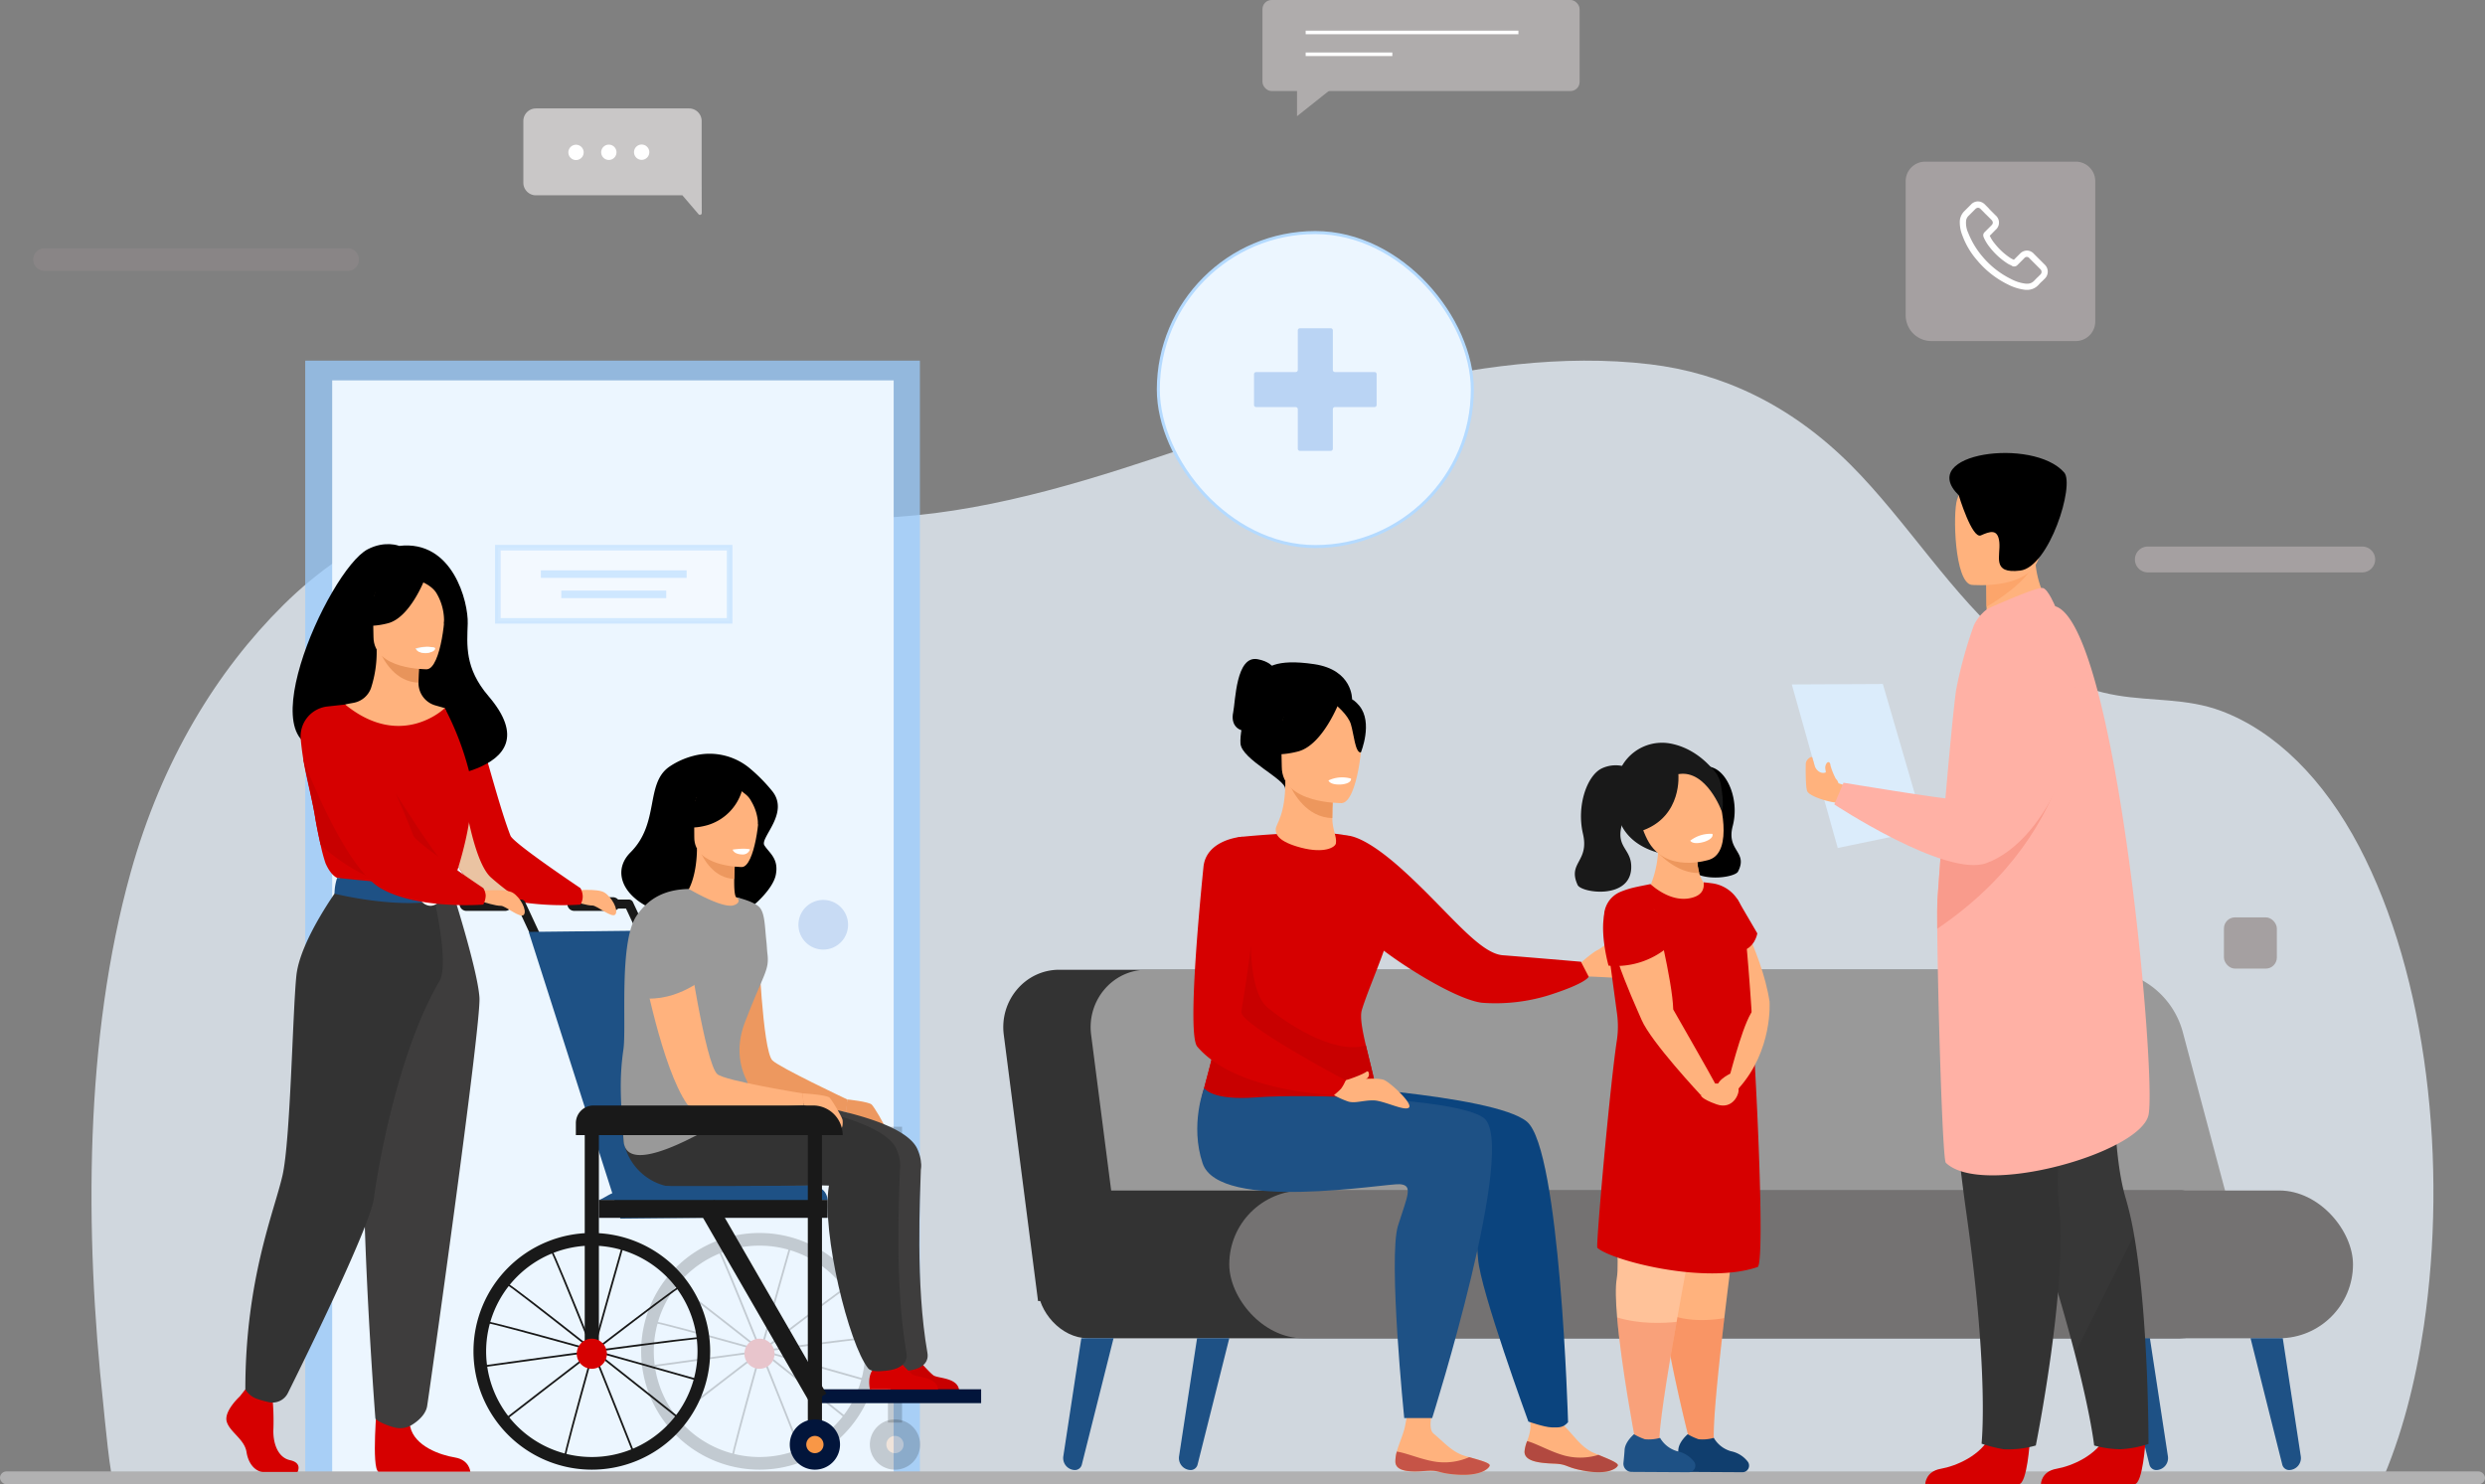 <svg xmlns="http://www.w3.org/2000/svg" width="822.343" height="491.19" viewBox="0 0 822.343 491.19">
  <rect x="0" y="0" width="822.343" height="491.19" fill="#808080" stroke="none"/>
  <g id="Group_21593" data-name="Group 21593" transform="translate(-994 -281.094)">
    <path id="Path_31558" data-name="Path 31558" d="M227.89,940.087c-1.278,0-3.446-24.042-3.659-26-6.307-58.031-6.249-121.625,9-176.439,10.339-37.169,28.607-66.8,50.482-88.479,24.181-23.969,52.068-34.217,80.5-36.19,32.718-2.27,65.2,4.911,97.82,7.068,33.421,2.211,66.485-5.585,99.128-15.974,29.052-9.246,57.924-20.021,87.277-26.827,28.681-6.876,58.56-11.247,87.577-7.8,23.675,2.816,46.356,13.243,66.377,33.243,18.5,18.476,33.92,43.827,53.434,59.916,10.8,8.906,22.573,14.358,34.729,16.415,11.62,1.966,23.11.868,34.571,5.181,17.962,6.759,33.873,22.608,45.531,44.8,22.694,43.194,29.342,105.278,21.431,158.853-2.734,18.516-7.352,36.556-14.334,52.236Z" transform="translate(804 -167.804)" fill="#ecf6ff" opacity="0.74"/>
    <g id="Group_19563" data-name="Group 19563" transform="translate(-194.289 -514.909)">
      <g id="Group_19561" data-name="Group 19561" transform="translate(1289.289 915.348)">
        <rect id="Rectangle_4549" data-name="Rectangle 4549" width="203.418" height="371.846" fill="#9cf" opacity="0.73"/>
        <rect id="Rectangle_4550" data-name="Rectangle 4550" width="185.807" height="365.314" transform="translate(8.93 6.531)" fill="#ecf6ff"/>
        <path id="Path_31556" data-name="Path 31556" d="M1525.974,1182.371a8.214,8.214,0,1,1,8.214,8.213A8.214,8.214,0,0,1,1525.974,1182.371Z" transform="translate(-1362.754 -995.68)" fill="#c8dbf4"/>
        <g id="Group_19560" data-name="Group 19560" transform="translate(63.755 61.892)" opacity="0.36">
          <rect id="Rectangle_4551" data-name="Rectangle 4551" width="76.699" height="24.213" fill="#fff"/>
          <rect id="Rectangle_4552" data-name="Rectangle 4552" width="48.231" height="2.491" transform="translate(14.234 7.507)" fill="#9cf"/>
          <rect id="Rectangle_4553" data-name="Rectangle 4553" width="34.73" height="2.491" transform="translate(20.985 14.215)" fill="#9cf"/>
        </g>
      </g>
      <g id="Group_19562" data-name="Group 19562" transform="translate(1352.12 976.318)" opacity="0.36">
        <path id="Path_31557" data-name="Path 31557" d="M1380.4,1003.76v26.053h78.546V1003.76Zm76.705,24.212h-74.864V1005.6h74.864Z" transform="translate(-1380.4 -1003.76)" fill="#9cf"/>
      </g>
    </g>
    <rect id="Rectangle_1770" data-name="Rectangle 1770" width="822.343" height="4.254" rx="2.127" transform="translate(994 768.03)" fill="#b1b1b2"/>
    <g id="Group_19555" data-name="Group 19555" transform="translate(-188.708 -564.878)">
      <g id="Group_19514" data-name="Group 19514" transform="translate(1514.718 1166.896)">
        <path id="Path_31392" data-name="Path 31392" d="M1635.416,1338.563l-11.338-88.115c-1.466-11.394,7.156-21.512,18.332-21.512H1958.68a27.866,27.866,0,0,1,26.745,20.978l22.334,83.765Z" transform="translate(-1623.915 -1228.936)" fill="#333"/>
        <path id="Path_31393" data-name="Path 31393" d="M1674.811,1338.563l-11.339-88.115c-1.466-11.394,7.156-21.512,18.333-21.512h316.27a27.868,27.868,0,0,1,26.746,20.978l22.333,83.765Z" transform="translate(-1634.402 -1228.936)" fill="#999"/>
        <rect id="Rectangle_4534" data-name="Rectangle 4534" width="394.518" height="48.901" rx="16.559" transform="translate(11.501 73.048)" fill="#333"/>
        <rect id="Rectangle_4535" data-name="Rectangle 4535" width="371.865" height="48.901" rx="24.45" transform="translate(74.785 73.048)" fill="#747272"/>
        <g id="Group_19510" data-name="Group 19510" transform="translate(58.129 121.949)">
          <path id="Path_31394" data-name="Path 31394" d="M1707.021,1438.738h0a3.965,3.965,0,0,1-3.842-4.618l5.948-39h10.661l-10.489,41.8A2.365,2.365,0,0,1,1707.021,1438.738Z" transform="translate(-1703.131 -1395.124)" fill="#1e5185"/>
        </g>
        <g id="Group_19511" data-name="Group 19511" transform="translate(412.752 121.949)">
          <path id="Path_31395" data-name="Path 31395" d="M2199.167,1438.738h0a3.964,3.964,0,0,0,3.842-4.618l-5.947-39H2186.4l10.489,41.8A2.366,2.366,0,0,0,2199.167,1438.738Z" transform="translate(-2186.4 -1395.124)" fill="#1e5185"/>
        </g>
        <g id="Group_19512" data-name="Group 19512" transform="translate(368.783 121.949)">
          <path id="Path_31396" data-name="Path 31396" d="M2139.248,1438.738h0a3.964,3.964,0,0,0,3.842-4.618l-5.947-39h-10.661l10.489,41.8A2.366,2.366,0,0,0,2139.248,1438.738Z" transform="translate(-2126.481 -1395.124)" fill="#1e5185"/>
        </g>
        <g id="Group_19513" data-name="Group 19513" transform="translate(19.829 121.949)">
          <path id="Path_31397" data-name="Path 31397" d="M1654.827,1438.738h0a3.964,3.964,0,0,1-3.841-4.618l5.947-39h10.662l-10.49,41.8A2.365,2.365,0,0,1,1654.827,1438.738Z" transform="translate(-1650.938 -1395.124)" fill="#1e5185"/>
        </g>
      </g>
      <g id="Group_19549" data-name="Group 19549" transform="translate(1257.61 1026.044)">
        <g id="Group_19526" data-name="Group 19526" transform="translate(114.078 117.617)">
          <path id="Path_31430" data-name="Path 31430" d="M1393.736,1211.922a1.493,1.493,0,0,1-1.355-.864l-5.031-10.8h-16.685a1.495,1.495,0,1,1,0-2.99H1388.3a1.5,1.5,0,0,1,1.355.864l5.432,11.661a1.494,1.494,0,0,1-1.354,2.126Z" transform="translate(-1369.17 -1197.272)" fill="#191919"/>
        </g>
        <path id="Path_31431" data-name="Path 31431" d="M1382.589,1200.743H1369.77a2.267,2.267,0,0,1-2.259-2.26h0a2.266,2.266,0,0,1,2.259-2.259h12.819a2.266,2.266,0,0,1,2.26,2.259h0A2.267,2.267,0,0,1,1382.589,1200.743Z" transform="translate(-1254.65 -1079.375)" fill="#191919"/>
        <path id="Path_31432" data-name="Path 31432" d="M1370.282,1192.917c.417.319,7.857-.626,10.251.884s4.693,5.7,3.618,7.2-6.162-3-7.659-2.921-5.793-1.252-5.793-1.252Z" transform="translate(-1255.388 -1078.494)" fill="#ffb27d"/>
        <path id="Path_31433" data-name="Path 31433" d="M1352.782,1170.46a6.015,6.015,0,0,1,.764,2.532,5.081,5.081,0,0,1-.764,2.934,94.842,94.842,0,0,1-18.682-.68c-5.385-.779-10.982-2.212-15.364-4.787-5.95-3.5-11.479-15.956-15.591-27.847-4.364-12.606-7.135-24.582-7.135-24.582,2.027-4.9,7.387-7.857,11.9-7.132,2.472.4,8.273,2.3,9.583,4.029,2.011,2.642,7.7,26.776,12.156,38.2C1330.63,1155.633,1352.782,1170.46,1352.782,1170.46Z" transform="translate(-1235.617 -1056.633)" fill="#d60000"/>
        <path id="Path_31434" data-name="Path 31434" d="M1336.664,1181.1c-5.385-.778-10.982-2.211-15.364-4.786-5.95-3.5-11.479-15.956-15.591-27.847-.065-8.587-.065-15.677-.065-15.677l9.742,4.041c.3.6,3.442,30.08,10.476,36.066A97.887,97.887,0,0,0,1336.664,1181.1Z" transform="translate(-1238.182 -1062.49)" fill="#eac3a2"/>
        <rect id="Rectangle_4543" data-name="Rectangle 4543" width="4.684" height="97.901" transform="translate(223.611 290.707) rotate(180)" fill="#191919" opacity="0.2"/>
        <g id="Group_19527" data-name="Group 19527" transform="translate(212.955 289.661)" opacity="0.2">
          <path id="Path_31435" data-name="Path 31435" d="M1520.543,1440.04a8.313,8.313,0,1,0-8.313,8.313A8.312,8.312,0,0,0,1520.543,1440.04Z" transform="translate(-1503.917 -1431.727)" fill="#191919"/>
          <path id="Path_31436" data-name="Path 31436" d="M1511.356,1442.02a2.854,2.854,0,1,1,2.854,2.854A2.855,2.855,0,0,1,1511.356,1442.02Z" transform="translate(-1505.897 -1433.707)" fill="#f99746"/>
        </g>
        <g id="Group_19528" data-name="Group 19528" transform="translate(78.403 117.617)">
          <path id="Path_31437" data-name="Path 31437" d="M1345.121,1211.922a1.493,1.493,0,0,1-1.356-.864l-5.031-10.8h-16.685a1.495,1.495,0,1,1,0-2.99h17.638a1.5,1.5,0,0,1,1.355.864l5.432,11.661a1.493,1.493,0,0,1-1.353,2.126Z" transform="translate(-1320.554 -1197.272)" fill="#191919"/>
        </g>
        <g id="Group_19537" data-name="Group 19537" transform="translate(137.269 227.963)" opacity="0.2">
          <g id="Group_19535" data-name="Group 19535" transform="translate(3.89 3.695)">
            <g id="Group_19529" data-name="Group 19529" transform="translate(26.07)">
              <path id="Path_31438" data-name="Path 31438" d="M1441.607,1423.327c-.347-1.561,17.294-63.577,19.307-70.644l.575.163c-5.407,18.981-19.412,68.624-19.3,70.369Z" transform="translate(-1441.602 -1352.683)" fill="#191919"/>
            </g>
            <g id="Group_19530" data-name="Group 19530" transform="translate(0.553 25.58)">
              <path id="Path_31439" data-name="Path 31439" d="M1406.828,1387.548c1.562-.348,63.578,17.293,70.644,19.306l-.164.575c-18.981-5.407-68.623-19.412-70.369-19.3Z" transform="translate(-1406.828 -1387.543)" fill="#191919"/>
            </g>
            <g id="Group_19531" data-name="Group 19531" transform="translate(6.924 12.735)">
              <path id="Path_31440" data-name="Path 31440" d="M1415.634,1370.038c1.574.282,52,40.467,57.74,45.049l-.373.468c-15.43-12.305-55.835-44.366-57.49-44.932Z" transform="translate(-1415.511 -1370.038)" fill="#191919"/>
            </g>
            <g id="Group_19532" data-name="Group 19532" transform="translate(0 30.668)">
              <path id="Path_31441" data-name="Path 31441" d="M1478.71,1394.5c-1.5-.56-65.359,8.335-72.635,9.352l.082.591c19.546-2.729,70.648-9.734,72.361-9.378Z" transform="translate(-1406.075 -1394.477)" fill="#191919"/>
            </g>
            <g id="Group_19533" data-name="Group 19533" transform="translate(21.623 1.809)">
              <path id="Path_31442" data-name="Path 31442" d="M1435.939,1355.148c1.226,1.029,24.943,60.985,27.644,67.817l-.556.22c-7.254-18.354-26.331-66.276-27.484-67.591Z" transform="translate(-1435.542 -1355.148)" fill="#191919"/>
            </g>
            <g id="Group_19534" data-name="Group 19534" transform="translate(6.418 13.51)">
              <path id="Path_31443" data-name="Path 31443" d="M1473.156,1371.094c-1.578.26-52.531,39.771-58.335,44.276l.366.472c15.592-12.1,56.422-43.618,58.084-44.161Z" transform="translate(-1414.821 -1371.094)" fill="#191919"/>
            </g>
          </g>
          <path id="Path_31444" data-name="Path 31444" d="M1447.354,1400.286a4.982,4.982,0,1,1,4.982,4.983A4.982,4.982,0,0,1,1447.354,1400.286Z" transform="translate(-1413.174 -1360.333)" fill="#d60000"/>
          <g id="Group_19536" data-name="Group 19536">
            <path id="Path_31445" data-name="Path 31445" d="M1400.774,1386.809a39.162,39.162,0,1,1,39.162,39.161A39.206,39.206,0,0,1,1400.774,1386.809Zm4.186,0a34.977,34.977,0,1,0,34.977-34.977A35.016,35.016,0,0,0,1404.96,1386.809Z" transform="translate(-1400.774 -1347.647)" fill="#191919"/>
          </g>
        </g>
        <path id="Path_31446" data-name="Path 31446" d="M1333.973,1200.743h-12.819a2.267,2.267,0,0,1-2.26-2.26h0a2.266,2.266,0,0,1,2.26-2.259h12.819a2.266,2.266,0,0,1,2.26,2.259h0A2.267,2.267,0,0,1,1333.973,1200.743Z" transform="translate(-1241.709 -1079.375)" fill="#191919"/>
        <path id="Path_31447" data-name="Path 31447" d="M1493.545,1287.411s7.251.748,8.147,1.744,4.186,6.443,4.285,7.457.024,2.882-.723,2.583-3.881-5.281-5.469-5.356-6.667-2.2-6.667-2.2Z" transform="translate(-1288.087 -1103.65)" fill="#ed985f"/>
        <path id="Path_31448" data-name="Path 31448" d="M1447.872,1305.78l-67.46.694-30.35-94.865,62.4-.694Z" transform="translate(-1250.006 -1083.286)" fill="#1e5185"/>
        <path id="Path_31449" data-name="Path 31449" d="M1448.489,1216.889s1.338,34.878,4.586,38.349c2.1,2.243,24.784,12.95,24.784,12.95l-.227,4.275s-29.507-4.177-33.855-9.438c-8.586-10.389-9.153-38.709-9.57-41.719S1442.415,1212.258,1448.489,1216.889Z" transform="translate(-1272.401 -1084.427)" fill="#ed985f"/>
        <path id="Path_31450" data-name="Path 31450" d="M1535.9,1414.354H1513.32s-.844-3.6.638-6.052c1.312-2.168.81-3.4-.162-5.2a8.769,8.769,0,0,0,3.8.716,7.96,7.96,0,0,0,3.358-1.181c.971,1.107,5.132,5.823,6.432,6.758C1528.865,1410.459,1535.444,1410.081,1535.9,1414.354Z" transform="translate(-1293.401 -1134.324)" fill="#c80000"/>
        <path id="Path_31451" data-name="Path 31451" d="M1402.233,1300.381a18.648,18.648,0,0,0,18.685,15.443c11.369-.136,27.972-.363,34.06-.593,12.9-.486,17.747.034,17.708.4-.579,5.419-1.056,3.108,4.956,2.684,0,0,21.256-.6,14.9-15.142s-66.751-19.075-72.087-18.443C1415.912,1285.266,1399.9,1286.368,1402.233,1300.381Z" transform="translate(-1263.832 -1102.92)" fill="#3e3d3d"/>
        <path id="Path_31452" data-name="Path 31452" d="M1518.266,1316.077c-.273,10.279-1.866,38.767,2.138,61.647,1.015,5.8-7.312,5.982-7.371,5.989-1.582.187-4.357.325-5.281-.822-6.422-7.97-15.488-44.961-13.024-60.321,1.2-7.489,8.669-7.356,14.7-10.117C1513.138,1310.754,1518.373,1311.994,1518.266,1316.077Z" transform="translate(-1288.405 -1110.119)" fill="#3e3d3d"/>
        <rect id="Rectangle_4544" data-name="Rectangle 4544" width="4.684" height="78.133" transform="translate(123.287 268.753) rotate(180)" fill="#191919"/>
        <path id="Path_31453" data-name="Path 31453" d="M1415.592,1132.241a20.787,20.787,0,0,1,18.928,4.245,55.284,55.284,0,0,1,7.229,7.369c5.9,7.307-4.12,15.449-2.582,17.951s4.875,4.356,3.776,9.827-9.989,13-13,13.485c-30.522,4.919-44.82-11.241-35.081-20.957s4.79-22.71,12.827-28.331A25.579,25.579,0,0,1,1415.592,1132.241Z" transform="translate(-1261.125 -1062.149)"/>
        <path id="Path_31454" data-name="Path 31454" d="M1442.944,1203.483a27.866,27.866,0,0,1-9.483,4.7c-14.785,4.323-21.255-8.01-23.912-16.579a12.916,12.916,0,0,1,4.987-1.852c1.075-.189,2.209-.34,3.15-.44,1.608-1.386,3.812-6.8,3.9-15.025l.715.148,12,2.554s-.326,3.784-.387,7.348c-.045,2.788.075,5.443.639,6.062.825.234,1.567.486,1.567.486.178.266.187.147.128.057A73.775,73.775,0,0,1,1442.944,1203.483Z" transform="translate(-1265.841 -1073.535)" fill="#ffb27d"/>
        <path id="Path_31455" data-name="Path 31455" d="M1438.918,1177.041s-.328,3.781-.387,7.347c-6.729-.285-10.2-6.477-11.61-9.9Z" transform="translate(-1270.466 -1073.59)" fill="#ed985f"/>
        <path id="Path_31456" data-name="Path 31456" d="M1440.509,1172.831s-15.93.037-15.8-9.883-1.839-16.6,8.338-17.041,12.1,3.368,12.865,6.69S1444.656,1172.566,1440.509,1172.831Z" transform="translate(-1269.857 -1065.972)" fill="#ffb27d"/>
        <path id="Path_31457" data-name="Path 31457" d="M1443.641,1146.33c-2.419-3.019-4.289-2.391-5.344-1.509a11.134,11.134,0,0,0-14.347,2.088,18.956,18.956,0,0,1-6.357,11.108s2.944,2.088,9.594.208a16.885,16.885,0,0,0,11.374-11.221c.96.887,2.164,1.417,3.178,3.4a15.69,15.69,0,0,1,2.2,7.7S1447.269,1150.858,1443.641,1146.33Z" transform="translate(-1267.982 -1065.228)"/>
        <rect id="Rectangle_4545" data-name="Rectangle 4545" width="56.622" height="4.59" transform="translate(249.778 284.27) rotate(180)" fill="#02153b"/>
        <path id="Path_31458" data-name="Path 31458" d="M1392.779,1300.381a18.649,18.649,0,0,0,18.686,15.443c11.369-.136,27.971-.363,34.059-.593,12.9-.486,17.748.034,17.708.4-.578,5.419-1.055,3.108,4.956,2.684,0,0,21.256-.6,14.9-15.142s-66.75-19.075-72.087-18.443C1406.459,1285.266,1390.45,1286.368,1392.779,1300.381Z" transform="translate(-1261.316 -1102.92)" fill="#333"/>
        <path id="Path_31459" data-name="Path 31459" d="M1392.452,1245.656c1.082-7.4-1.552-35.434,4.3-44.194,4.235-6.335,10.108-8.835,17.354-8.954,2.333,1.323,11.221,6.319,14.7,5.431.037-.009.1-.029.194-.058,1.635-.509,2.193-1.71.753-2.635,0,0,5.938,1.283,7.782,3.376,1.772,2.012,1.692,6.329,2.256,11.416.14,1.259.161,2.53.315,3.788.7,5.721-1.148,6.34-7.452,22.851-3.08,8.073-1.636,14.517.42,18.809a8.4,8.4,0,0,1-3.054,10.752c-12.448,7.881-36.654,21.589-37.507,9.609C1391.656,1263.687,1390.958,1255.884,1392.452,1245.656Z" transform="translate(-1261.057 -1078.386)" fill="#999"/>
        <path id="Path_31460" data-name="Path 31460" d="M1416.026,1215.551s5.98,40.59,9.964,44.027c2.576,2.223,28.176,6.343,28.176,6.343l.42,3.947s-36.521,2.681-38.61-.367c-8.434-12.306-14.336-44.141-15.148-47.405S1408.795,1211.171,1416.026,1215.551Z" transform="translate(-1263.505 -1084.169)" fill="#ffb27d"/>
        <path id="Path_31461" data-name="Path 31461" d="M1526.445,1413.94h-22.578s-.844-3.6.638-6.052c1.312-2.168.809-3.4-.162-5.2a8.764,8.764,0,0,0,3.8.716,7.945,7.945,0,0,0,3.358-1.181c.972,1.107,5.133,5.823,6.433,6.758C1519.412,1410.044,1525.991,1409.666,1526.445,1413.94Z" transform="translate(-1290.885 -1134.213)" fill="#d60000"/>
        <path id="Path_31462" data-name="Path 31462" d="M1508.812,1316.077c-.272,10.279-1.865,38.767,2.138,61.647,1.016,5.8-7.312,5.982-7.371,5.989-1.582.187-4.357.325-5.282-.822-6.422-7.97-15.488-44.961-13.023-60.321,1.2-7.489,8.668-7.356,14.7-10.117C1503.685,1310.754,1508.92,1311.994,1508.812,1316.077Z" transform="translate(-1285.888 -1110.119)" fill="#333"/>
        <path id="Path_31463" data-name="Path 31463" d="M1447.792,1174.561s-1.536-.508-5.74.078c0,0,.319,1.636,3.444,1.619A2.488,2.488,0,0,0,1447.792,1174.561Z" transform="translate(-1274.493 -1073.555)" fill="#fff"/>
        <path id="Path_31464" data-name="Path 31464" d="M1420.586,1223.719s-10.824,9.382-23.41,6.178c0,0-4.535-30.286,11.22-30.7C1408.4,1199.192,1421.451,1204.367,1420.586,1223.719Z" transform="translate(-1262.386 -1080.166)" fill="#999"/>
        <rect id="Rectangle_4546" data-name="Rectangle 4546" width="75.684" height="5.959" transform="translate(198.971 222.956) rotate(180)" fill="#191919"/>
        <rect id="Rectangle_4547" data-name="Rectangle 4547" width="6.251" height="74.071" transform="translate(198.569 281.145) rotate(150.002)" fill="#191919"/>
        <path id="Path_31465" data-name="Path 31465" d="M1381.72,1330.992c1.381,0,6.637-4.954,14.883-4.687s54.255-.01,54.255-.01,6.006-.631,6.568,4.7Z" transform="translate(-1258.433 -1113.994)" fill="#1e5185"/>
        <rect id="Rectangle_4548" data-name="Rectangle 4548" width="4.683" height="97.901" transform="translate(197.108 290.707) rotate(180)" fill="#191919"/>
        <path id="Path_31466" data-name="Path 31466" d="M1473.534,1284.671s8.1.466,8.994,1.462,4.185,6.444,4.285,7.457.025,2.882-.722,2.583-3.849-5.68-5.437-5.755a45.952,45.952,0,0,1-6.7-1.8Z" transform="translate(-1282.874 -1102.92)" fill="#ffb27d"/>
        <path id="Path_31467" data-name="Path 31467" d="M1371.331,1299.952h88.289a9.812,9.812,0,0,0-9.812-9.812h-72.63a5.846,5.846,0,0,0-5.846,5.845Z" transform="translate(-1255.667 -1104.376)" fill="#191919"/>
        <g id="Group_19546" data-name="Group 19546" transform="translate(81.783 227.963)">
          <g id="Group_19544" data-name="Group 19544" transform="translate(3.889 3.695)">
            <g id="Group_19538" data-name="Group 19538" transform="translate(26.07)">
              <path id="Path_31468" data-name="Path 31468" d="M1365.992,1423.327c-.347-1.561,17.295-63.577,19.307-70.644l.575.163c-5.407,18.981-19.412,68.624-19.3,70.369Z" transform="translate(-1365.987 -1352.683)" fill="#191919"/>
            </g>
            <g id="Group_19539" data-name="Group 19539" transform="translate(0.553 25.58)">
              <path id="Path_31469" data-name="Path 31469" d="M1331.214,1387.548c1.561-.348,63.577,17.293,70.644,19.306l-.164.575c-18.98-5.407-68.623-19.412-70.368-19.3Z" transform="translate(-1331.214 -1387.543)" fill="#191919"/>
            </g>
            <g id="Group_19540" data-name="Group 19540" transform="translate(6.924 12.735)">
              <path id="Path_31470" data-name="Path 31470" d="M1340.019,1370.038c1.574.282,52,40.467,57.741,45.049l-.373.468c-15.429-12.305-55.835-44.366-57.49-44.932Z" transform="translate(-1339.896 -1370.038)" fill="#191919"/>
            </g>
            <g id="Group_19541" data-name="Group 19541" transform="translate(0 30.668)">
              <path id="Path_31471" data-name="Path 31471" d="M1403.1,1394.5c-1.5-.56-65.358,8.335-72.635,9.352l.082.591c19.546-2.729,70.649-9.734,72.361-9.378Z" transform="translate(-1330.46 -1394.477)" fill="#191919"/>
            </g>
            <g id="Group_19542" data-name="Group 19542" transform="translate(21.623 1.809)">
              <path id="Path_31472" data-name="Path 31472" d="M1360.324,1355.148c1.225,1.029,24.943,60.985,27.644,67.817l-.556.22c-7.253-18.354-26.331-66.276-27.484-67.591Z" transform="translate(-1359.927 -1355.148)" fill="#191919"/>
            </g>
            <g id="Group_19543" data-name="Group 19543" transform="translate(6.419 13.51)">
              <path id="Path_31473" data-name="Path 31473" d="M1397.542,1371.094c-1.578.26-52.531,39.771-58.335,44.276l.366.472c15.592-12.1,56.421-43.618,58.083-44.161Z" transform="translate(-1339.207 -1371.094)" fill="#191919"/>
            </g>
          </g>
          <path id="Path_31474" data-name="Path 31474" d="M1371.738,1400.286a4.982,4.982,0,1,1,4.982,4.983A4.983,4.983,0,0,1,1371.738,1400.286Z" transform="translate(-1337.559 -1360.333)" fill="#d60000"/>
          <g id="Group_19545" data-name="Group 19545">
            <path id="Path_31475" data-name="Path 31475" d="M1325.16,1386.809a39.162,39.162,0,1,1,39.162,39.161A39.206,39.206,0,0,1,1325.16,1386.809Zm4.185,0a34.977,34.977,0,1,0,34.977-34.977A35.017,35.017,0,0,0,1329.345,1386.809Z" transform="translate(-1325.16 -1347.647)" fill="#191919"/>
          </g>
        </g>
        <g id="Group_19547" data-name="Group 19547" transform="translate(186.453 289.661)">
          <path id="Path_31476" data-name="Path 31476" d="M1484.428,1440.04a8.314,8.314,0,1,0-8.314,8.313A8.313,8.313,0,0,0,1484.428,1440.04Z" transform="translate(-1467.801 -1431.727)" fill="#02153b"/>
          <path id="Path_31477" data-name="Path 31477" d="M1475.241,1442.02a2.854,2.854,0,1,1,2.854,2.854A2.854,2.854,0,0,1,1475.241,1442.02Z" transform="translate(-1469.782 -1433.707)" fill="#f99746"/>
        </g>
        <path id="Path_31478" data-name="Path 31478" d="M1258.53,1103.77c-1.12-2.161,24.449-9.944,24.854,11.387,0,0,47.9-1.178,25.029-27.877-7.918-9.242-7.1-16.884-6.866-24s-4.932-27.791-22.661-25.709c0,0-4.644-1.889-10.438,1.118C1255.271,1045.526,1225.751,1111.637,1258.53,1103.77Z" transform="translate(-1221.667 -1036.987)"/>
        <path id="Path_31479" data-name="Path 31479" d="M1218.164,1420.505s-5.367,4.9-4.32,8.379,5.891,5.8,6.546,10.054,3.273,6.574,5.629,6.574h11.234s1.735-2.993-2.454-3.9-5.768-5.9-5.507-10.542a81.781,81.781,0,0,0-.393-10.828l-8.9-2.062Z" transform="translate(-1213.708 -1138.462)" fill="#d60000"/>
        <path id="Path_31480" data-name="Path 31480" d="M1281.421,1424.181s-1.926,21.631.431,22.826h30.418s-.266-3.908-5.11-4.7-13.353-3.718-14.793-10.222S1281.421,1424.181,1281.421,1424.181Z" transform="translate(-1231.536 -1140.058)" fill="#d60000"/>
        <path id="Path_31481" data-name="Path 31481" d="M1252.355,1184.882c6.206-13.917,10-17.911,9.278-22.231-.539-3.215,1.643-59.944,1.643-59.944.737-.228,2.212-.432,3.02-.611a7.57,7.57,0,0,0,5.529-4.809,38.584,38.584,0,0,0,1.877-12.8l.795.156,13.366,2.647s-.3,4.206-.313,8.169c0,.033,0,.066,0,.1a7.688,7.688,0,0,0,5.548,7.434c1.688.487,3.158.9,3.158.9a122.607,122.607,0,0,1,5.845,28.408c.937,14.4-8.925,20.649.074,49.416C1311.362,1211.1,1248.926,1192.572,1252.355,1184.882Z" transform="translate(-1223.96 -1049.631)" fill="#ffb27d"/>
        <path id="Path_31482" data-name="Path 31482" d="M1295.943,1087.348s-.3,4.206-.313,8.169c-7.48-.211-11.433-7.034-13.053-10.816Z" transform="translate(-1232.041 -1049.688)" fill="#e8945b"/>
        <path id="Path_31483" data-name="Path 31483" d="M1297.7,1082.588s-17.7.291-17.708-10.731-2.3-18.41,8.993-19.063,13.5,3.552,14.4,7.23S1302.3,1082.229,1297.7,1082.588Z" transform="translate(-1231.3 -1041.177)" fill="#ffb27d"/>
        <path id="Path_31484" data-name="Path 31484" d="M1294.981,1051.638s-4.845,12.932-12.282,14.845-10.661-.081-10.661-.081a21.058,21.058,0,0,0,6.887-12.441S1291.326,1045.483,1294.981,1051.638Z" transform="translate(-1229.236 -1040.291)"/>
        <path id="Path_31485" data-name="Path 31485" d="M1301.667,1053.117s3.593,1.344,5.072,3.963a17.812,17.812,0,0,1,2.392,10.12s3.651-8.79-.452-13.762C1304.329,1048.165,1301.667,1053.117,1301.667,1053.117Z" transform="translate(-1237.123 -1040.719)"/>
        <path id="Path_31486" data-name="Path 31486" d="M1298.949,1083.878a4.449,4.449,0,0,0,3.664,1.491,3.253,3.253,0,0,0,2.727-1.8A11.89,11.89,0,0,0,1298.949,1083.878Z" transform="translate(-1236.399 -1049.305)" fill="#ebf3fa"/>
        <path id="Path_31487" data-name="Path 31487" d="M1298.25,1166.679l-17.558,5.245-5.567-1.366-15.833-3.879s-2.047-.682-3.861-4.869a51.879,51.879,0,0,1-1.61-6.058c-.715-3.17-1.458-6.881-1.876-9.506-.614-3.861-1.844-8.668-2.915-13.849v0a95.311,95.311,0,0,1-1.8-11.742,9.964,9.964,0,0,1,8.836-10.689l5.875-.649c18.653,15.216,32.98,1.191,32.98,1.191a96.566,96.566,0,0,1,8.117,21.289C1306.247,1144.357,1298.25,1166.679,1298.25,1166.679Z" transform="translate(-1222.623 -1056.241)" fill="#d60000"/>
        <path id="Path_31488" data-name="Path 31488" d="M1304.681,1192.105s8.695,27.063,9.253,36.277-16.62,130.892-17.311,135.137c-.651,4-5.622,6.554-5.622,6.554a7.518,7.518,0,0,1-5.547.427c-4.526-1.278-5.956-2.808-5.956-2.808s-6.768-86.78-2.579-117.779a491.017,491.017,0,0,0,4.237-57.807Z" transform="translate(-1230.171 -1078.279)" fill="#3e3d3d"/>
        <path id="Path_31489" data-name="Path 31489" d="M1253.663,1191.006s-13.262,17.795-14.5,29.823-1.94,54.283-4.574,66.01-12.312,34.295-12.312,70.871a7.3,7.3,0,0,0,4.112,3.213,33.982,33.982,0,0,0,3.616,1,5.686,5.686,0,0,0,6.359-3.018c6.543-13.175,27.385-55.663,28.454-64.483.756-6.242,7.337-47.552,21.692-71.791,3.446-5.82-2.116-28.963-2.116-28.963Z" transform="translate(-1215.99 -1077.987)" fill="#333"/>
        <path id="Path_31490" data-name="Path 31490" d="M1299.485,1084.2s.306,1.3,3.538,1.1c0,0,2.713-.168,2.631-1.6A8.73,8.73,0,0,0,1299.485,1084.2Z" transform="translate(-1236.542 -1049.334)" fill="#fff"/>
        <path id="Path_31491" data-name="Path 31491" d="M1302.592,1186.412s-3.491,2.761-10.424,2.9c-8.282.167-28.805-2.112-28.805-2.112a16.989,16.989,0,0,0-.875,5.238s25.065,6.322,39.588.924C1302.076,1193.363,1303.949,1189.838,1302.592,1186.412Z" transform="translate(-1226.693 -1076.764)" fill="#1e5185"/>
        <g id="Group_19548" data-name="Group 19548" transform="translate(63.682 111.132)">
          <path id="Path_31492" data-name="Path 31492" d="M1300.492,1192.711a3.808,3.808,0,1,1,3.78,4.277A4.056,4.056,0,0,1,1300.492,1192.711Zm1.253,0a2.567,2.567,0,1,0,2.526-3.024A2.812,2.812,0,0,0,1301.745,1192.711Z" transform="translate(-1300.492 -1188.434)" fill="#fff"/>
        </g>
        <path id="Path_31493" data-name="Path 31493" d="M1269.07,1172.542a61.32,61.32,0,0,1-14.912-10.137c-.715-3.17-1.458-6.881-1.876-9.506-.614-3.861-2.747-13.414-3.819-18.594l28.2,40.617S1277.929,1177.073,1269.07,1172.542Z" transform="translate(-1222.96 -1062.893)" fill="#c80000"/>
        <path id="Path_31494" data-name="Path 31494" d="M1290.15,1149.527s12.54,19.908,16.173,23.487-14.83-2.844-14.83-2.844Z" transform="translate(-1234.057 -1066.945)" fill="#c80000"/>
        <path id="Path_31495" data-name="Path 31495" d="M1329.015,1193.056c.417.318,7.857-.627,10.251.883s4.693,5.7,3.619,7.2-6.162-3-7.659-2.92-5.793-1.253-5.793-1.253Z" transform="translate(-1244.403 -1078.531)" fill="#ffb27d"/>
        <path id="Path_31496" data-name="Path 31496" d="M1248.463,1132.514s13.222,35.206,25.482,42.414,34.045,5.466,34.045,5.466a6.989,6.989,0,0,0,.8-3.022,5.217,5.217,0,0,0-.8-2.444s-22.153-14.826-23.132-17.334c-4.462-11.422-10.925-26.04-13.619-27.985S1251.49,1125.18,1248.463,1132.514Z" transform="translate(-1222.96 -1061.103)" fill="#d60000"/>
      </g>
      <g id="Group_19554" data-name="Group 19554" transform="translate(1577.629 1064.041)">
        <g id="Group_19553" data-name="Group 19553" transform="translate(0 0)">
          <path id="Path_31497" data-name="Path 31497" d="M1883.259,1223.8s4.5-3.961,6.082-4.685,4.477-3.585,5.018-2.617-1.83,2.85-1.553,4,8.516,2.038,8.616,3.276a4.768,4.768,0,0,1-4.468,4.469c-3.1.031-11.1-.7-13.435-.342C1881.748,1228.177,1883.259,1223.8,1883.259,1223.8Z" transform="translate(-1755.703 -1122.719)" fill="#ffb27d"/>
          <path id="Path_31498" data-name="Path 31498" d="M1777.266,1168.522s4.774-2.17,19.684,11.31,25.122,27.573,33.087,28.186,25.86,2.149,25.86,2.149l2.568,4.955s-.64,2.136-13.261,6.151a59.843,59.843,0,0,1-22.043,2.471c-10.212-1.225-34.69-17.58-38.415-22.483S1777.266,1168.522,1777.266,1168.522Z" transform="translate(-1727.647 -1109.965)" fill="#d60000"/>
          <g id="Group_19550" data-name="Group 19550" transform="translate(126.237 27.708)">
            <path id="Path_31499" data-name="Path 31499" d="M1919.431,1347.87a46.83,46.83,0,0,0,.478,9.787c2.009,16.1,8.57,41.816,8.57,41.816l8.219,1c-.6-4.547,1.11-21.96,3.382-41.256,3.427-29.113,8.137-62.514,8.137-62.514s-17.892-14.787-28.435-10.7S1920.668,1336.588,1919.431,1347.87Z" transform="translate(-1890.622 -1168.789)" fill="#ffb27d"/>
            <path id="Path_31500" data-name="Path 31500" d="M1921.589,1383.912c2.009,16.1,8.57,41.816,8.57,41.816l8.219,1c-.6-4.547,1.11-21.96,3.382-41.256-2.925.514-10.862,1.536-17.5-.964A8.3,8.3,0,0,0,1921.589,1383.912Z" transform="translate(-1892.303 -1195.044)" fill="#ea401d" opacity="0.25"/>
            <path id="Path_31501" data-name="Path 31501" d="M1931.642,1137.642a11.949,11.949,0,0,1,9.194,0c4.863,2.079,8.4,10.933,6.224,19.2s5.175,8.409,1.771,15.041c-1.207,2.352-17.189,4.353-17.735-4.807-.338-5.675,4.8-5.956,3.3-12.122S1931.642,1137.642,1931.642,1137.642Z" transform="translate(-1894.829 -1129.241)"/>
            <path id="Path_31502" data-name="Path 31502" d="M1900.066,1345.605c-.482,2.782-.351,7.442.114,12.88,1.4,16.413,5.858,39.872,5.858,39.872l8.129,1.879c-.311-4.489,2.344-21.38,5.694-40.276,5.208-29.394,12.091-63.649,12.091-63.649s-16.948-15.865-27.724-12.434S1901.994,1334.422,1900.066,1345.605Z" transform="translate(-1886.2 -1168.284)" fill="#ffc299"/>
            <path id="Path_31503" data-name="Path 31503" d="M1939.932,1439.607a9.606,9.606,0,0,0,5.674,4.419,9.323,9.323,0,0,1,5.586,3.477,2.186,2.186,0,0,1-1.777,3.472l-18.908-.107a2.719,2.719,0,0,1-2.689-3.007c.149-1.4.306-3.03.377-4.281.156-2.73,3.113-5.182,3.113-5.182a19.394,19.394,0,0,0,3.6,1.665A13.4,13.4,0,0,0,1939.932,1439.607Z" transform="translate(-1893.957 -1209.547)" fill="#103e6e"/>
            <path id="Path_31504" data-name="Path 31504" d="M1947.389,1191.8s12.355,20.832,14.848,37.816c0,0-6.01,8.109-8.454,2.415S1933.8,1195.855,1947.389,1191.8Z" transform="translate(-1897.81 -1143.903)" fill="#ffb27d"/>
            <path id="Path_31505" data-name="Path 31505" d="M1933.747,1137.443c-.133-.22-5.661-8.962-16-10.706a15.283,15.283,0,0,0-17.5,12.894c-1.294,8.433.025,19.361,13.785,23.3Z" transform="translate(-1886.521 -1126.528)" fill="#191919"/>
            <path id="Path_31506" data-name="Path 31506" d="M1935.519,1184.886l-15.571,9.249-3.934-10.961a34.3,34.3,0,0,0,2.33-10.382,42.719,42.719,0,0,0-.251-9.212l13.538,5.881a25.025,25.025,0,0,0-.331,3.034,21.855,21.855,0,0,0,.673,7A9.724,9.724,0,0,0,1935.519,1184.886Z" transform="translate(-1890.818 -1136.391)" fill="#ffb27d"/>
            <path id="Path_31507" data-name="Path 31507" d="M1932.811,1182.732c-7.469.275-13.63-6.705-13.63-6.705l12.957-.3A21.88,21.88,0,0,0,1932.811,1182.732Z" transform="translate(-1891.662 -1139.625)" fill="#ed975d"/>
            <path id="Path_31508" data-name="Path 31508" d="M1933.846,1168.34s-14.623,4.873-20.506-6.627c-6.349-12.411-.867-22.1,4.144-23.046,9.992-1.892,16.086,1.577,18.115,5.524S1941.92,1165.724,1933.846,1168.34Z" transform="translate(-1889.345 -1129.618)" fill="#ffb27d"/>
            <path id="Path_31509" data-name="Path 31509" d="M1933.712,1169.9s.72,1.5,4.588.385c0,0,3.249-.933,2.765-2.643A10.854,10.854,0,0,0,1933.712,1169.9Z" transform="translate(-1895.53 -1137.462)" fill="#fff"/>
            <path id="Path_31510" data-name="Path 31510" d="M1891.792,1310.433c4.227,4.038,35.44,12.387,53.031,6.385,3.152-1.075-1.892-98.342-4.9-117.125a11.828,11.828,0,0,0-10.084-9.859q-1.31-.182-2.841-.335c.217,2.311-.572,4.48-4.6,5.27-5.358,1.046-10.422-2.331-13.026-4.682-4.194.874-6.633,1.2-9.964,2.584a8.756,8.756,0,0,0-5.3,9.247l1.006,7.415,3.2,23.629a31.251,31.251,0,0,1-.069,8.941c-1.364,8.981-3.534,30.859-4.988,47.5C1892.247,1301.111,1891.579,1310.228,1891.792,1310.433Z" transform="translate(-1884.36 -1143.291)" fill="#d60000"/>
            <path id="Path_31511" data-name="Path 31511" d="M1922.5,1138.488s1.386,13.718-11.628,18.579c-5.175,1.933-7.869-19.02,2.944-23.2s21.477.785,22.751,8.1.3,8.839.3,8.839S1931.812,1136.887,1922.5,1138.488Z" transform="translate(-1888.246 -1128.074)" fill="#191919"/>
            <path id="Path_31512" data-name="Path 31512" d="M1912.073,1200.16s5.969,23.606,6.2,33c0,0,13.1,22.877,13.867,24.5s-4.728,3.851-4.728,3.851-16.433-17.524-19.6-24.889-14.4-31.313-9.907-38.461S1912.073,1200.16,1912.073,1200.16Z" transform="translate(-1885.719 -1144.87)" fill="#ffb27d"/>
            <path id="Path_31513" data-name="Path 31513" d="M1964.748,1243.323s1.173,16.081-10.271,28.75c0,0-3.124-3.761-2.73-4.928s4.872-19.09,8.144-21.639S1964.748,1243.323,1964.748,1243.323Z" transform="translate(-1900.322 -1157.614)" fill="#ffb27d"/>
            <path id="Path_31514" data-name="Path 31514" d="M1943.227,1280.235s7.326-.052,7.734,1.669-1.883,7.111-7.24,5.234-5.222-3.052-5.222-3.052Z" transform="translate(-1896.804 -1167.445)" fill="#ffb27d"/>
            <path id="Path_31515" data-name="Path 31515" d="M1950.2,1275.793s-5.885,2.719-3.885,5.617,6,1.165,6.615-.689S1950.2,1275.793,1950.2,1275.793Z" transform="translate(-1898.774 -1166.262)" fill="#ffb27d"/>
            <path id="Path_31516" data-name="Path 31516" d="M1915.73,1212.492a26.757,26.757,0,0,1-19.525,6.038s-5.836-20.684,3.524-23.223S1916.822,1205.027,1915.73,1212.492Z" transform="translate(-1885.067 -1144.746)" fill="#d60000"/>
            <path id="Path_31517" data-name="Path 31517" d="M1954.14,1196.764l6.772,11.577s-.872,5.371-5.938,5.906S1954.14,1196.764,1954.14,1196.764Z" transform="translate(-1900.527 -1145.225)" fill="#d60000"/>
            <path id="Path_31518" data-name="Path 31518" d="M1899.782,1137.758a10.738,10.738,0,0,0-9.2,0c-4.863,2.342-8.4,12.311-6.224,21.624s-5.174,9.468-1.77,16.937c1.207,2.648,17.189,4.9,17.734-5.412.338-6.39-4.8-6.706-3.3-13.65S1899.782,1137.758,1899.782,1137.758Z" transform="translate(-1881.678 -1129.24)" fill="#191919"/>
            <path id="Path_31519" data-name="Path 31519" d="M1900.73,1385.727c1.4,16.413,5.858,39.872,5.858,39.872l8.129,1.879c-.311-4.489,2.344-21.38,5.694-40.276C1916.073,1387.655,1908.087,1388,1900.73,1385.727Z" transform="translate(-1886.75 -1195.527)" fill="#ea401d" opacity="0.25"/>
            <path id="Path_31520" data-name="Path 31520" d="M1915.7,1439.607a9.606,9.606,0,0,0,5.674,4.419,9.321,9.321,0,0,1,5.586,3.477,2.186,2.186,0,0,1-1.777,3.472l-18.907-.107a2.719,2.719,0,0,1-2.689-3.007c.149-1.4.306-3.03.376-4.281.156-2.73,3.114-5.182,3.114-5.182a19.394,19.394,0,0,0,3.6,1.665A13.4,13.4,0,0,0,1915.7,1439.607Z" transform="translate(-1887.507 -1209.547)" fill="#1e5185"/>
          </g>
          <path id="Path_31521" data-name="Path 31521" d="M1767.8,1102.517s.276-9.715-12.538-11.621-16.354,1.09-18.532,4.357-6.263,16.612-5.854,21.921,15.023,11.877,14.785,14.976S1767.8,1102.517,1767.8,1102.517Z" transform="translate(-1715.291 -1089.176)"/>
          <path id="Path_31522" data-name="Path 31522" d="M1858.241,1437.654c-.257,3.243,4.263,3.971,9.487,4.163s3.661,1.282,10.834,2.484,10.013-.792,10.518-1.766c.45-.864-2.894-2.162-6.458-3.631-.45-.183-.9-.373-1.348-.563-4.013-1.7-6.3-5.251-9.453-8.528-2.987-3.1-5.917-13.13-5.917-13.13l-9.751-1.95s2.849,9.021,3.847,12.874c.586,2.267-.2,4.82-.908,6.764A12.727,12.727,0,0,0,1858.241,1437.654Z" transform="translate(-1748.647 -1175.54)" fill="#ffb27d"/>
          <path id="Path_31523" data-name="Path 31523" d="M1868.481,1448.941c5.225.192,3.661,1.282,10.834,2.484s10.014-.792,10.518-1.766c.45-.864-2.894-2.162-6.458-3.632l-.055.061a20.372,20.372,0,0,1-10.837.271c-4.751-1.223-9.364-3.992-12.637-4.864a12.719,12.719,0,0,0-.852,3.283C1858.737,1448.021,1863.257,1448.749,1868.481,1448.941Z" transform="translate(-1749.4 -1182.664)" fill="#b24940"/>
          <path id="Path_31524" data-name="Path 31524" d="M1751.771,1277.222s64.713,3.4,75.8,12.558,13.639,99.481,13.639,99.481c-1.569,1.766-2.79,1.787-5.411,1.714-2.515-.07-7.727-1.935-7.727-1.935s-15.97-43.626-16.647-53.875-3.714-27.55-8.144-28.362-56.277,7.5-62.788-8.4,2.324-29.674,2.324-29.674Z" transform="translate(-1717.222 -1136.674)" fill="#0b447e"/>
          <path id="Path_31525" data-name="Path 31525" d="M1714.5,1266.254c2.782,1.862,9.971,2.892,18.316,3.191,14.934.543,33.569-1.237,37.238-4.7a6.314,6.314,0,0,0,1.548-4.257c.4-5.73-2.333-15.159-4.171-22.961-1.192-5.069-2.005-9.449-1.34-11.687,2.027-6.813,8.321-20.7,8.865-25.26s-4.9-29.011-12.43-32.038-36.588,0-36.588,0c-11.352,2.3-11.83,26.506-8.06,47.106.1.531.2,1.058.3,1.581C1722.264,1238.147,1706.742,1261.054,1714.5,1266.254Z" transform="translate(-1710.352 -1109.645)" fill="#d60000"/>
          <g id="Group_19551" data-name="Group 19551" transform="translate(22.633 11.44)">
            <path id="Path_31526" data-name="Path 31526" d="M1766.694,1164.406c-.2,1.328-3.839,3.481-11.6,1.434-7.442-1.962-8.336-4.387-8.334-5.987,0-1.894,3.234-4.446,3.192-16.1l.893.175,15,2.971s-.341,4.723-.352,9.171C1765.483,1159.8,1767.034,1162.2,1766.694,1164.406Z" transform="translate(-1742.159 -1114.844)" fill="#ffb27d"/>
            <path id="Path_31527" data-name="Path 31527" d="M1767.327,1146.959s-.341,4.723-.352,9.171c-8.4-.236-12.835-7.9-14.653-12.142Z" transform="translate(-1743.641 -1114.908)" fill="#ed975d"/>
            <path id="Path_31528" data-name="Path 31528" d="M1769.3,1141.617s-19.865.328-19.879-12.047-2.587-20.666,10.1-21.4,15.153,3.987,16.162,8.117S1774.466,1141.213,1769.3,1141.617Z" transform="translate(-1742.808 -1105.353)" fill="#ffb27d"/>
            <path id="Path_31529" data-name="Path 31529" d="M1766.246,1106.874s-5.439,14.517-13.787,16.665-11.969-.09-11.969-.09a23.637,23.637,0,0,0,7.731-13.965S1762.143,1099.963,1766.246,1106.874Z" transform="translate(-1740.491 -1104.358)"/>
            <path id="Path_31530" data-name="Path 31530" d="M1773.752,1108.534s4.062,3.24,5.053,6.391,1.435,9.639,3.326,9.418c0,0,4.1-9.868-.508-15.45C1776.74,1102.974,1773.752,1108.534,1773.752,1108.534Z" transform="translate(-1749.345 -1104.84)"/>
            <path id="Path_31531" data-name="Path 31531" d="M1770.573,1143.191s.37,1.572,4.281,1.329c0,0,3.284-.2,3.183-1.931A10.559,10.559,0,0,0,1770.573,1143.191Z" transform="translate(-1748.499 -1114.428)" fill="#fff"/>
          </g>
          <path id="Path_31532" data-name="Path 31532" d="M1800.734,1439.735c.113,3.251,4.685,3.463,9.9,3.062s3.782.859,11.044,1.242,9.861-1.921,10.253-2.945c.349-.91-3.121-1.821-6.829-2.877-.467-.131-.935-.269-1.4-.407-4.18-1.237-6.851-4.5-10.358-7.4-3.319-2.746,3-17.131,3-17.131l-9.413-4.018s-1.25,10.11-3.064,18.989c-.468,2.295-2.175,6.119-2.655,8.131A12.712,12.712,0,0,0,1800.734,1439.735Z" transform="translate(-1733.893 -1174.082)" fill="#ffb27d"/>
          <path id="Path_31533" data-name="Path 31533" d="M1714.5,1279.863c2.782,1.862,9.971,2.892,18.316,3.191,13.774-3.133,29.456-6.781,38.785-8.958.4-5.73-2.333-15.159-4.171-22.961-10.878,3.32-27.066-7.993-32.507-12.467-5.718-4.7-5.539-20.351-5.539-20.351l-11.507,10.939c.1.531.2,1.058.3,1.581C1722.264,1251.756,1706.742,1274.663,1714.5,1279.863Z" transform="translate(-1710.352 -1123.254)" fill="#c80000"/>
          <path id="Path_31534" data-name="Path 31534" d="M1810.631,1452.636c5.212-.4,3.782.859,11.044,1.242s9.861-1.921,10.253-2.945c.349-.91-3.121-1.821-6.829-2.877l-.048.067a20.385,20.385,0,0,1-10.736,1.5c-4.859-.678-9.756-2.906-13.106-3.4a12.713,12.713,0,0,0-.476,3.358C1800.847,1452.825,1805.418,1453.037,1810.631,1452.636Z" transform="translate(-1733.893 -1183.921)" fill="#c65447"/>
          <path id="Path_31535" data-name="Path 31535" d="M1730.956,1285.36c16.325-1.261,65.341.166,75.063,6.653,11.966,7.984-16.884,99.464-16.884,99.464h-9.258s-5.384-53.12-2.042-63.723c3.087-9.8,5.1-13.308.612-13.663s-59.828,9.363-65.287-6.924c-4.266-12.723.511-24.927.511-24.927S1715.894,1286.525,1730.956,1285.36Z" transform="translate(-1710.11 -1140.271)" fill="#1e5185"/>
          <path id="Path_31536" data-name="Path 31536" d="M1741.991,1095.373s.815-5.184-6.374-6.522-7.323,13.933-8.094,17.615,1.149,5.886,3.892,6.111S1741.991,1095.373,1741.991,1095.373Z" transform="translate(-1714.36 -1088.768)"/>
          <g id="Group_19552" data-name="Group 19552" transform="translate(46.492 136.477)">
            <path id="Path_31537" data-name="Path 31537" d="M1776.9,1278.614s10.494-1.166,12.771-.106,9.552,7.839,8.158,9.118-8.208-2.272-11.6-2.38-6.226,1.1-8.554.349a28.056,28.056,0,0,1-4.668-2.106Z" transform="translate(-1773.004 -1275.635)" fill="#ffb27d"/>
            <path id="Path_31538" data-name="Path 31538" d="M1778.307,1277.733s5.322-1.7,6.957-2.9a.4.4,0,0,1,.6.172c.276.652.435,1.848-1.473,2.694C1781.641,1278.91,1778.307,1277.733,1778.307,1277.733Z" transform="translate(-1774.416 -1274.754)" fill="#ffb27d"/>
          </g>
          <path id="Path_31539" data-name="Path 31539" d="M1725.235,1169.017s-11.37.965-12.255,9.952c-.673,6.824-5.618,55.224-2.056,59.434,10.022,11.845,32.413,15.326,45.214,16.05a20.178,20.178,0,0,0,2.378-2.124,12.128,12.128,0,0,0,1.513-2.752s-35.067-18.6-34.522-22.68S1736.139,1167.4,1725.235,1169.017Z" transform="translate(-1709.647 -1110.121)" fill="#d60000"/>
        </g>
      </g>
      <g id="Group_19556" data-name="Group 19556" transform="translate(1775.656 995.877)">
        <path id="Path_31540" data-name="Path 31540" d="M2023.06,1093.655l-30.127.146,15.207,54.116,28.976-6.009Z" transform="translate(-1992.933 -1017.202)" fill="#dbecfb"/>
        <path id="Path_31541" data-name="Path 31541" d="M2010.038,1135.276a3.212,3.212,0,0,0-.873-1.49,23.508,23.508,0,0,1-1.745-4.3c-.174-2-1.535-1.3-1.749.456-.046.382.186,1.319.189,1.727-1.671.677-3.37-.713-3.795-2.533-.2-.873-.514-1.738-.646-2.3-.188-.8-2.129.536-2.183,1.922-.087,2.23-.051,8.266.508,9.231.944,1.628,6.359,3.289,9.144,3.646l3.305.257,1.922-5.333Z" transform="translate(-1994.601 -1025.97)" fill="#ffb27d"/>
        <path id="Path_31542" data-name="Path 31542" d="M2139.886,1433.4s-.873,14.089-3.6,14.291c-.363.027-13.826.027-13.826.027l-17.186-.1s.113-4.142,5.136-5.017,13.432-4.406,16.475-11.045C2130.089,1424.576,2139.886,1433.4,2139.886,1433.4Z" transform="translate(-2022.838 -1106.437)" fill="#d60000"/>
        <path id="Path_31543" data-name="Path 31543" d="M2132.641,1373.281a35.832,35.832,0,0,1-9.3,1.748,34.165,34.165,0,0,1-8.685-1.239s-.983-9.512-6.4-30.47c-2.838-10.985-6.89-25.109-12.656-42.66-15.941-48.505-20.789-76.88-21.231-79.568-.024-.141-.033-.212-.033-.212l.051-.023,49.009-21.518s-6.058,66.851,1.671,92.511a108.164,108.164,0,0,1,2.805,12.293C2132.753,1332.015,2132.641,1373.281,2132.641,1373.281Z" transform="translate(-2014.602 -1045.335)" fill="#333"/>
        <path id="Path_31544" data-name="Path 31544" d="M2127.885,1304.142l-19.617,39.177c-2.838-10.985-6.89-25.109-12.656-42.66-15.941-48.505-20.789-76.88-21.231-79.568,0-.08.009-.155.018-.236l49.009-21.518s-6.058,66.851,1.671,92.511A108.167,108.167,0,0,1,2127.885,1304.142Z" transform="translate(-2014.615 -1045.335)" fill="#fff" opacity="0.02"/>
        <path id="Path_31545" data-name="Path 31545" d="M2087.722,1433.4s-.873,14.089-3.6,14.291c-.363.027-13.825.027-13.825.027l-17.186-.1s.113-4.142,5.136-5.017,13.431-4.406,16.475-11.045C2077.924,1424.576,2087.722,1433.4,2087.722,1433.4Z" transform="translate(-2008.952 -1106.437)" fill="#d60000"/>
        <path id="Path_31546" data-name="Path 31546" d="M2062.406,1201.485a697.748,697.748,0,0,0,6.859,96.51c7.5,53.19,4.955,75.767,4.955,75.767a51.048,51.048,0,0,0,7.228,1.838,32.8,32.8,0,0,0,10.724-1.241s10.728-53.209,7.651-79.833,14.692-91.353,14.692-91.353Z" transform="translate(-2011.423 -1045.907)" fill="#333"/>
        <path id="Path_31547" data-name="Path 31547" d="M2103.011,1053.759l-8.079,8.095-14.057.306c-.041-1.132-.094-5.845-.137-10.116,0-.252,0-.5-.006-.75-.032-3.635-.057-6.757-.057-6.757l11.473-8.216,4.277-3.064c0,.076.443,3.948.511,4.513A32.911,32.911,0,0,0,2103.011,1053.759Z" transform="translate(-2016.289 -1001.125)" fill="#ffb27d"/>
        <path id="Path_31548" data-name="Path 31548" d="M2058.512,1165.266c.2,22.864,1.72,76.356,2.843,77.444,11.909,11.5,64.293-3.152,67.07-15.817s-10.554-162.391-30.9-168.371c-4.22-1.238-26.788,6.057-26.788,6.057a143.138,143.138,0,0,0-5.86,21.056c-.861,4.371-3.669,35.557-5.308,56.4-.432,5.555-.787,10.374-1,13.752C2058.492,1157.18,2058.473,1160.582,2058.512,1165.266Z" transform="translate(-2010.385 -1007.812)" fill="#ffb1a5"/>
        <path id="Path_31549" data-name="Path 31549" d="M2096.022,1039.147c-1.793,5.281-11.285,11.507-15.285,13.9,0-.252,0-.5-.006-.75-.032-3.635-.057-6.757-.057-6.757l11.473-8.216C2094.932,1036.7,2096.763,1036.974,2096.022,1039.147Z" transform="translate(-2016.289 -1002.13)" fill="#fca56b"/>
        <path id="Path_31550" data-name="Path 31550" d="M2071.992,1035.835s21.683,2.1,22.781-11.427,4.636-22.36-9.162-24.271-16.909,3.031-18.374,7.455S2066.38,1034.94,2071.992,1035.835Z" transform="translate(-2012.531 -992.196)" fill="#ffb27d"/>
        <path id="Path_31551" data-name="Path 31551" d="M2067.1,1003.471s4.4,14.551,7.325,13.267,5.611-2.342,6.1,2.22-2.688,10.61,6.924,9.426,18.1-28.385,14.544-32.455C2091.724,984.184,2052.888,989.5,2067.1,1003.471Z" transform="translate(-2011.854 -989.468)"/>
        <path id="Path_31552" data-name="Path 31552" d="M2080.716,1056.706c.268-.113,15.48-6.937,17.26-6.349s4,6.021,4,6.021l-26.788,6.056S2077.294,1058.147,2080.716,1056.706Z" transform="translate(-2014.828 -1005.667)" fill="#ffb1a5"/>
        <path id="Path_31553" data-name="Path 31553" d="M2058.512,1175.036c49.7-33.659,45.652-79.951,45.652-79.951-19.393,10.94-38.616,36.837-44.592,56.716-.432,5.555-.787,10.374-1,13.752C2058.492,1166.951,2058.473,1170.352,2058.512,1175.036Z" transform="translate(-2010.385 -1017.583)" fill="#f99b8c"/>
        <path id="Path_31554" data-name="Path 31554" d="M2071.785,1078.432s-14.017,48.7-19.725,48.7c-3.787,0-36.913-5.484-36.913-5.484l-3.053,7.177s36.91,24.318,50.324,19.421c21.249-7.758,34.065-45.4,29.395-58.222S2080.745,1072.891,2071.785,1078.432Z" transform="translate(-1998.033 -1012.519)" fill="#ffb1a5"/>
      </g>
    </g>
    <path id="Path_31555" data-name="Path 31555" d="M165.931,97.349H65.639A3.752,3.752,0,0,1,61.887,93.6h0a3.752,3.752,0,0,1,3.752-3.752H165.931a3.751,3.751,0,0,1,3.752,3.752h0A3.751,3.751,0,0,1,165.931,97.349Z" transform="translate(943.113 273.406)" fill="#898586"/>
    <g id="Group_19557" data-name="Group 19557" transform="translate(1624.632 334.591)">
      <g id="Group_9337" data-name="Group 9337" transform="translate(0 0)">
        <g id="Group_9336" data-name="Group 9336">
          <g id="Group_9335" data-name="Group 9335">
            <g id="Group_9334" data-name="Group 9334">
              <g id="Group_9333" data-name="Group 9333">
                <path id="Rectangle_1559" data-name="Rectangle 1559" d="M6.46,0H56.276a6.46,6.46,0,0,1,6.46,6.46V52.907a6.46,6.46,0,0,1-6.46,6.46H8.521A8.521,8.521,0,0,1,0,50.846V6.46A6.46,6.46,0,0,1,6.46,0Z" fill="#a5a0a1"/>
              </g>
            </g>
          </g>
        </g>
      </g>
      <g id="Group_9338" data-name="Group 9338" transform="translate(17.92 13.151)">
        <path id="Path_11263" data-name="Path 11263" d="M293.453,69.523l-3.573-3.573a3.129,3.129,0,0,0-2.3-1.084,3.309,3.309,0,0,0-2.3,1.02l-2.04,2.041-.383-.191a5.87,5.87,0,0,1-.638-.319,22,22,0,0,1-5.295-4.847,11.581,11.581,0,0,1-1.659-2.616c.51-.446.956-.956,1.4-1.4l.574-.575a3.111,3.111,0,0,0,0-4.72l-1.786-1.786a5.8,5.8,0,0,1-.574-.638l-1.213-1.213a3.306,3.306,0,0,0-2.3-1.02,3.16,3.16,0,0,0-2.3,1.02l-2.233,2.233a5.132,5.132,0,0,0-1.467,3.126,11.6,11.6,0,0,0,.83,4.848,26.09,26.09,0,0,0,4.975,8.357A31.01,31.01,0,0,0,281.4,76.157a16.941,16.941,0,0,0,5.742,1.722h.446a5.065,5.065,0,0,0,3.828-1.659l.063-.063a9.812,9.812,0,0,1,1.148-1.148l.83-.829A3.2,3.2,0,0,0,293.453,69.523Zm-1.468,3.316-.765.766c-.446.383-.829.83-1.276,1.276a3.032,3.032,0,0,1-2.3.957h-.319a13.435,13.435,0,0,1-4.975-1.531,29.035,29.035,0,0,1-9.505-7.464,27.669,27.669,0,0,1-4.657-7.719,7.9,7.9,0,0,1-.765-3.955,2.689,2.689,0,0,1,.893-1.85l2.169-2.169a1.338,1.338,0,0,1,.893-.446,1.216,1.216,0,0,1,.892.446l1.148,1.148a5.959,5.959,0,0,0,.638.638l1.786,1.786a1.494,1.494,0,0,1,.447.893,1.337,1.337,0,0,1-.447.893l-.574.574-1.6,1.6-.063.063a1.4,1.4,0,0,0-.383,1.594V60.4a14.722,14.722,0,0,0,2.1,3.445,23.686,23.686,0,0,0,5.8,5.295,5.316,5.316,0,0,0,.83.446,5.972,5.972,0,0,1,.638.319l.063.063a1.465,1.465,0,0,0,1.786-.318l2.232-2.233a1.054,1.054,0,0,1,1.723,0l3.572,3.573A1.207,1.207,0,0,1,291.985,72.84Z" transform="translate(-265.365 -48.6)" fill="#fff"/>
      </g>
    </g>
    <g id="Group_19558" data-name="Group 19558" transform="translate(1167.188 316.98)">
      <g id="Group_16469" data-name="Group 16469" transform="translate(0 0)">
        <path id="Path_17482" data-name="Path 17482" d="M306.186,78.925a.6.6,0,0,0,1.056-.393L307.206,66.9V48.079a4.164,4.164,0,0,0-4.165-4.164H252.365a4.164,4.164,0,0,0-4.164,4.164V68.5a4.165,4.165,0,0,0,4.164,4.164h48.465Z" transform="translate(-248.201 -43.915)" fill="#c9c7c7"/>
        <g id="Group_16468" data-name="Group 16468" transform="translate(14.899 11.946)">
          <path id="Path_17483" data-name="Path 17483" d="M265.752,56.51a2.532,2.532,0,1,1-2.54-2.525A2.532,2.532,0,0,1,265.752,56.51Z" transform="translate(-260.689 -53.917)" fill="#fff"/>
          <path id="Path_17484" data-name="Path 17484" d="M274.857,56.48a2.532,2.532,0,1,1-2.54-2.523A2.532,2.532,0,0,1,274.857,56.48Z" transform="translate(-258.932 -53.922)" fill="#fff"/>
          <path id="Path_17485" data-name="Path 17485" d="M283.961,56.453a2.532,2.532,0,1,1-2.54-2.525A2.533,2.533,0,0,1,283.961,56.453Z" transform="translate(-257.174 -53.928)" fill="#fff"/>
        </g>
      </g>
    </g>
    <g id="Group_19559" data-name="Group 19559" transform="translate(1411.781 281.094)">
      <g id="Group_9331" data-name="Group 9331">
        <rect id="Rectangle_1558" data-name="Rectangle 1558" width="104.949" height="30.127" rx="3.012" fill="#afacac"/>
        <g id="Group_9330" data-name="Group 9330" transform="translate(14.295 10.735)">
          <line id="Line_106" data-name="Line 106" x2="70.401" fill="none" stroke="#fff" stroke-miterlimit="10" stroke-width="1.18"/>
          <line id="Line_107" data-name="Line 107" x2="28.675" transform="translate(0 7.226)" fill="none" stroke="#fff" stroke-miterlimit="10" stroke-width="1.18"/>
        </g>
      </g>
      <path id="Path_11262" data-name="Path 11262" d="M458.571,90.068v11.741l14.766-11.741Z" transform="translate(-447.139 -63.349)" fill="#afacac"/>
    </g>
    <path id="Path_31559" data-name="Path 31559" d="M137.51,309.924H66.547a4.272,4.272,0,0,1-4.273-4.273h0a4.273,4.273,0,0,1,4.273-4.273H137.51a4.274,4.274,0,0,1,4.273,4.273h0A4.273,4.273,0,0,1,137.51,309.924Z" transform="translate(1638.217 160.589)" fill="#a5a0a1"/>
    <rect id="Rectangle_4597" data-name="Rectangle 4597" width="17.513" height="16.963" rx="3.67" transform="translate(1729.951 584.679)" fill="#a5a0a1"/>
    <g id="Group_19612" data-name="Group 19612" transform="translate(-19.954 11.513)">
      <rect id="Rectangle_4554" data-name="Rectangle 4554" width="103.909" height="103.909" rx="51.954" transform="translate(1397.271 346.545)" fill="#ecf6ff" stroke="#b4daff" stroke-width="1"/>
      <path id="Path_31610" data-name="Path 31610" d="M-400.992,1231.328h10.177a.708.708,0,0,0,.708-.708v-13.076a.709.709,0,0,1,.709-.709h13.076a.708.708,0,0,0,.708-.708v-10.177a.708.708,0,0,0-.708-.708H-389.4a.709.709,0,0,1-.709-.709v-13.076a.709.709,0,0,0-.708-.709h-10.177a.709.709,0,0,0-.709.709v13.076a.709.709,0,0,1-.708.709h-13.076a.708.708,0,0,0-.709.708v10.177a.708.708,0,0,0,.709.708h13.076a.709.709,0,0,1,.708.709v13.076A.709.709,0,0,0-400.992,1231.328Z" transform="translate(1845.129 -812.539)" fill="#bad4f4"/>
    </g>
  </g>
</svg>
